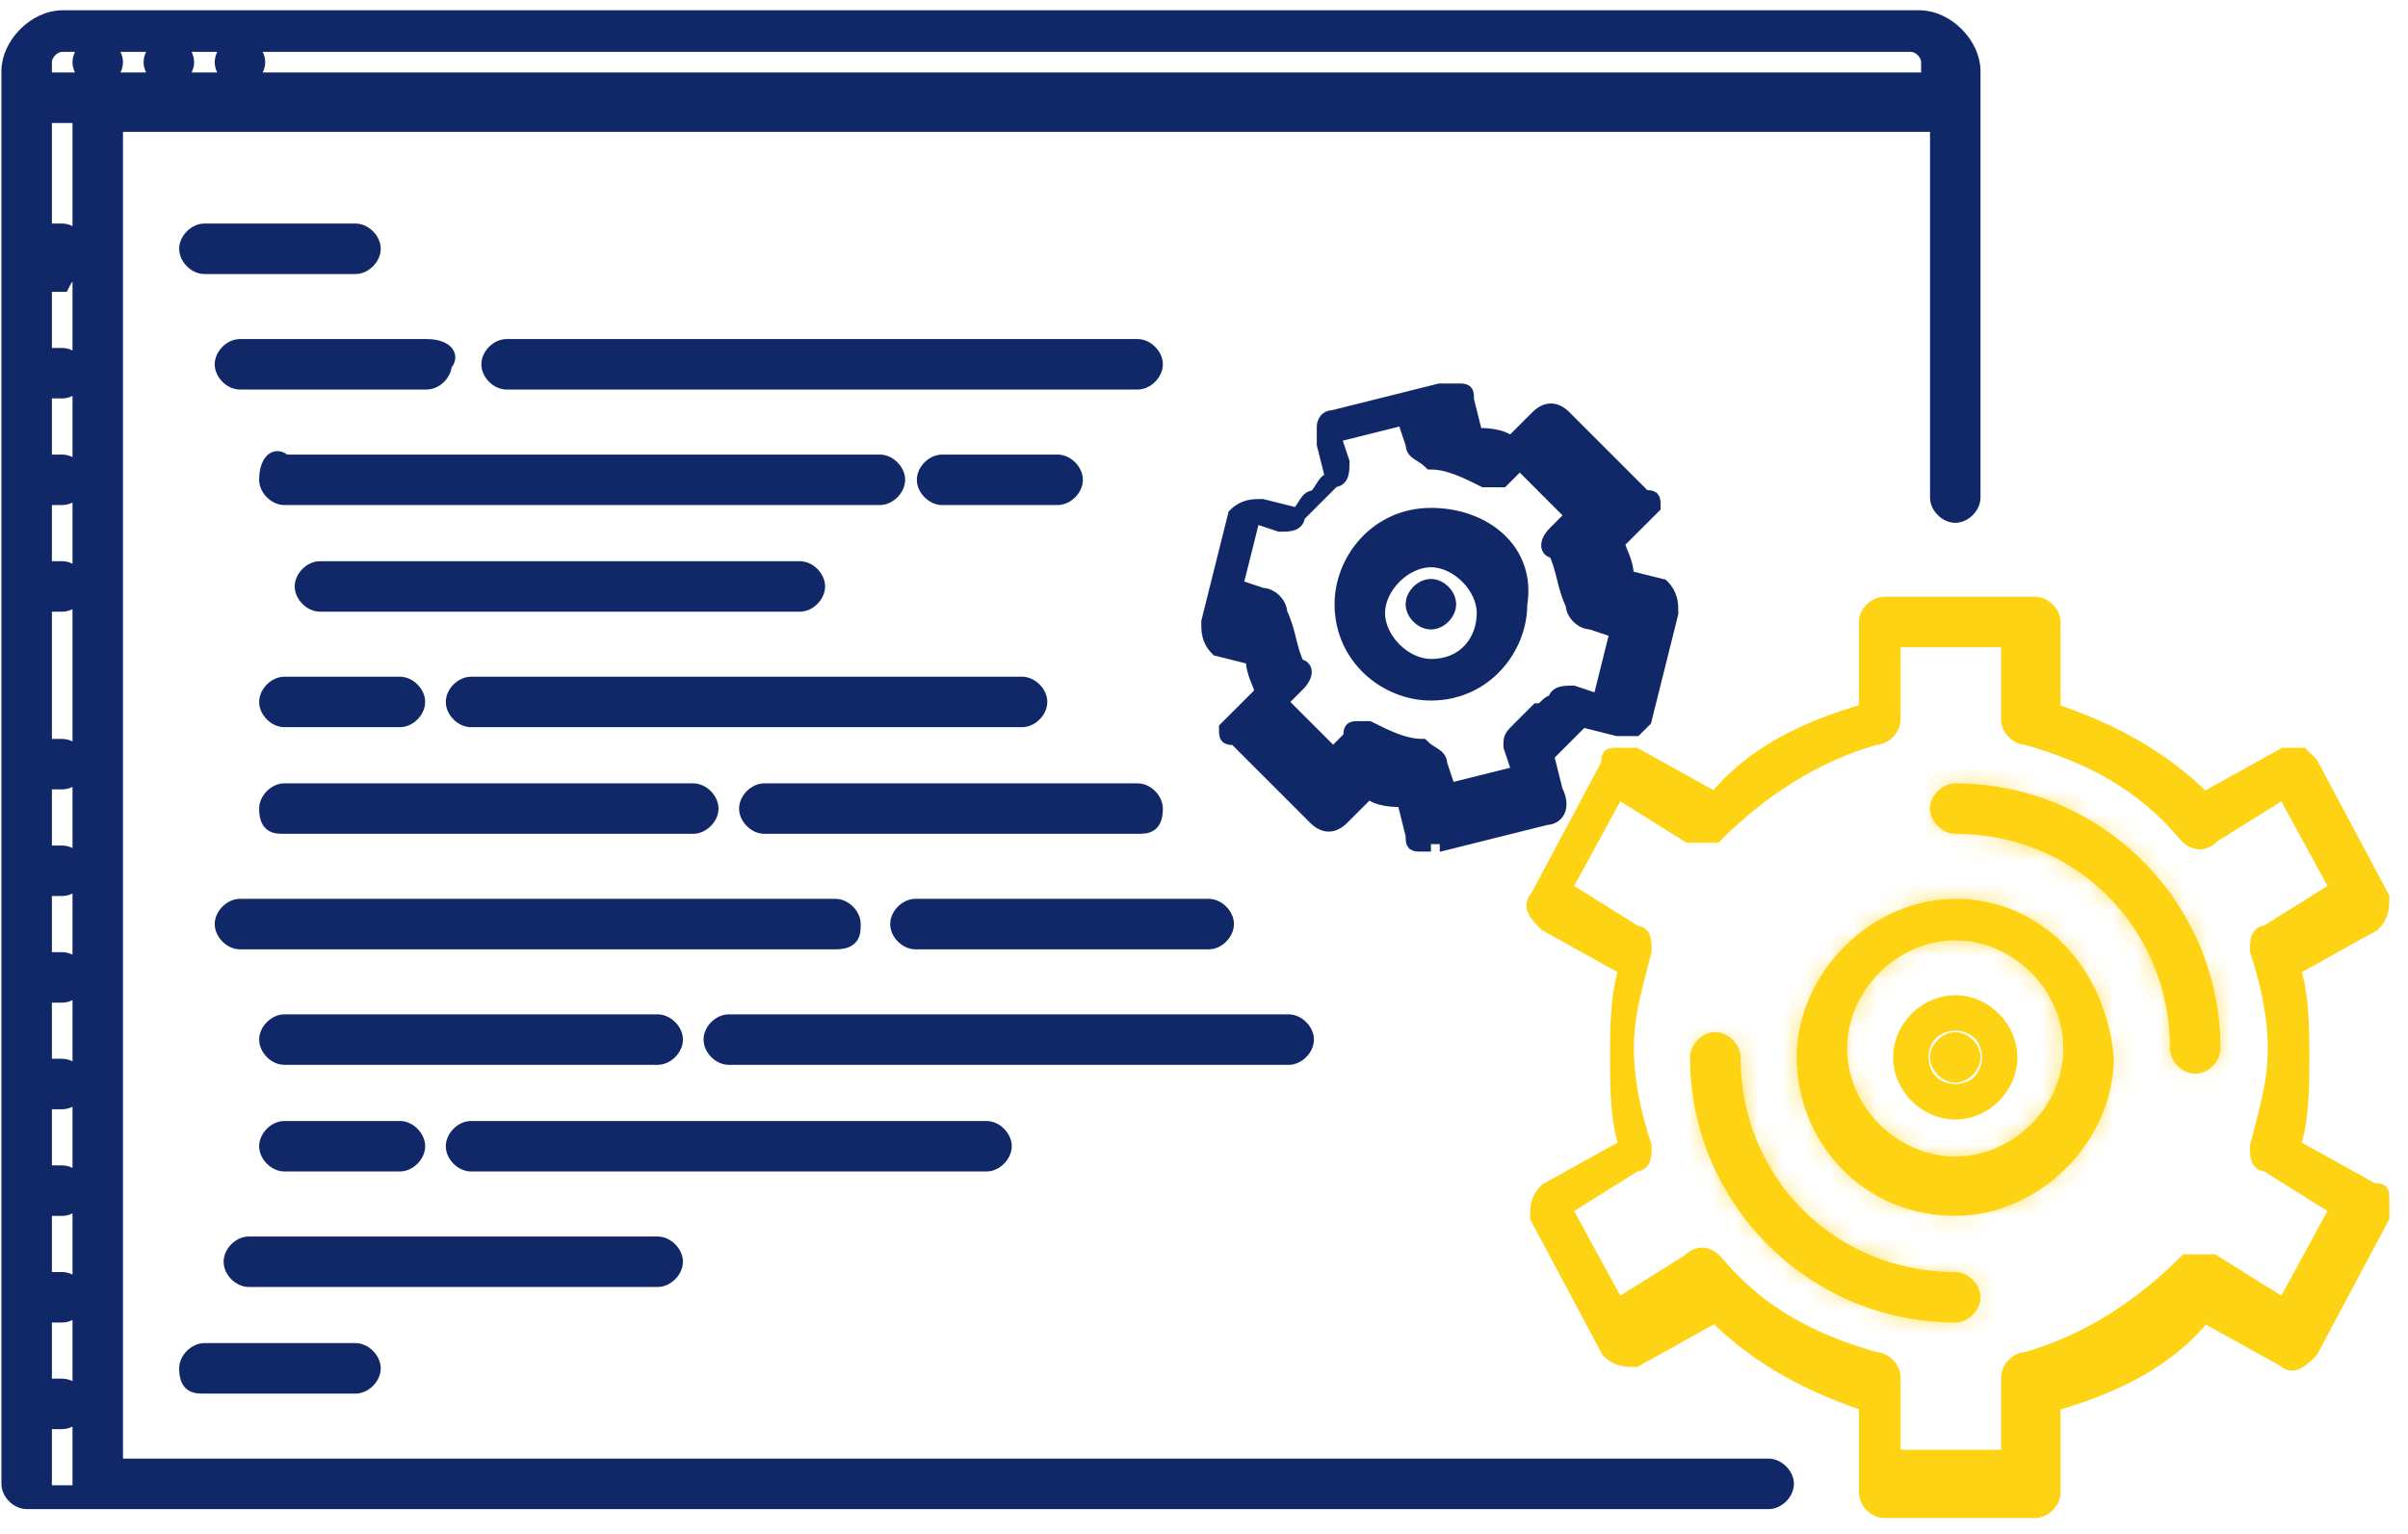 <svg width="102" height="65" viewBox="0 0 102 65" fill="none" xmlns="http://www.w3.org/2000/svg">
<mask id="path-1-inside-1_30_3061" fill="white">
<path d="M82.823 49.318C80.188 49.318 77.928 47.059 77.928 44.423C77.928 41.788 80.188 39.529 82.823 39.529C85.459 39.529 87.717 41.788 87.717 44.423C87.717 47.059 85.459 49.318 82.823 49.318ZM82.823 38.4C79.435 38.4 76.423 41.412 76.423 44.8C76.423 48.188 79.059 51.2 82.823 51.2C86.212 51.2 89.222 48.188 89.222 44.8C88.846 41.035 86.212 38.4 82.823 38.4Z"/>
</mask>
<path d="M82.823 49.318C80.188 49.318 77.928 47.059 77.928 44.423C77.928 41.788 80.188 39.529 82.823 39.529C85.459 39.529 87.717 41.788 87.717 44.423C87.717 47.059 85.459 49.318 82.823 49.318ZM82.823 38.4C79.435 38.4 76.423 41.412 76.423 44.8C76.423 48.188 79.059 51.2 82.823 51.2C86.212 51.2 89.222 48.188 89.222 44.8C88.846 41.035 86.212 38.4 82.823 38.4Z" fill="#FED314"/>
<path d="M89.222 44.8H92.987V44.612L92.968 44.425L89.222 44.8ZM82.823 45.553C82.595 45.553 82.305 45.452 82.049 45.196C81.794 44.941 81.693 44.651 81.693 44.423H74.164C74.164 49.139 78.11 53.082 82.823 53.082V45.553ZM81.693 44.423C81.693 44.196 81.794 43.906 82.049 43.651C82.305 43.395 82.595 43.294 82.823 43.294V35.765C78.11 35.765 74.164 39.708 74.164 44.423H81.693ZM82.823 43.294C83.052 43.294 83.341 43.395 83.596 43.65C83.851 43.905 83.952 44.195 83.952 44.423H91.482C91.482 39.71 87.539 35.765 82.823 35.765V43.294ZM83.952 44.423C83.952 44.652 83.851 44.942 83.596 45.197C83.341 45.452 83.052 45.553 82.823 45.553V53.082C87.539 53.082 91.482 49.137 91.482 44.423H83.952ZM82.823 34.635C77.357 34.635 72.658 39.332 72.658 44.8H80.188C80.188 43.491 81.514 42.165 82.823 42.165V34.635ZM72.658 44.8C72.658 50.122 76.837 54.965 82.823 54.965V47.435C81.281 47.435 80.188 46.255 80.188 44.8H72.658ZM82.823 54.965C88.292 54.965 92.987 50.267 92.987 44.8H85.458C85.458 46.11 84.132 47.435 82.823 47.435V54.965ZM92.968 44.425C92.434 39.082 88.475 34.635 82.823 34.635V42.165C83.949 42.165 85.258 42.989 85.476 45.175L92.968 44.425Z" fill="#FED314" mask="url(#path-1-inside-1_30_3061)"/>
<path d="M82.823 49.318C80.188 49.318 77.928 47.059 77.928 44.423C77.928 41.788 80.188 39.529 82.823 39.529C85.459 39.529 87.717 41.788 87.717 44.423C87.717 47.059 85.459 49.318 82.823 49.318ZM82.823 38.4C79.435 38.4 76.423 41.412 76.423 44.8C76.423 48.188 79.059 51.2 82.823 51.2C86.212 51.2 89.222 48.188 89.222 44.8C88.846 41.035 86.212 38.4 82.823 38.4Z" fill="#FED314" stroke="#FED314" stroke-width="0.633" stroke-miterlimit="10"/>
<mask id="path-4-inside-2_30_3061" fill="white">
<path d="M82.823 33.506C82.447 33.506 82.07 33.882 82.07 34.259C82.07 34.635 82.447 35.012 82.823 35.012C88.094 35.012 92.235 39.153 92.235 44.423C92.235 44.8 92.611 45.176 92.987 45.176C93.364 45.176 93.741 44.8 93.741 44.423C93.741 38.4 88.847 33.506 82.823 33.506Z"/>
</mask>
<path d="M82.823 33.506C82.447 33.506 82.07 33.882 82.07 34.259C82.07 34.635 82.447 35.012 82.823 35.012C88.094 35.012 92.235 39.153 92.235 44.423C92.235 44.8 92.611 45.176 92.987 45.176C93.364 45.176 93.741 44.8 93.741 44.423C93.741 38.4 88.847 33.506 82.823 33.506Z" fill="#FED314"/>
<path d="M82.823 29.741C81.412 29.741 80.315 30.409 79.645 31.077C78.976 31.746 78.305 32.844 78.305 34.259H85.835C85.835 35.297 85.352 36.019 84.966 36.405C84.579 36.791 83.859 37.271 82.823 37.271V29.741ZM78.305 34.259C78.305 35.674 78.976 36.772 79.645 37.44C80.314 38.109 81.412 38.776 82.823 38.776V31.247C83.859 31.247 84.579 31.727 84.966 32.113C85.353 32.499 85.835 33.22 85.835 34.259H78.305ZM82.823 38.776C86.015 38.776 88.471 41.232 88.471 44.423H96C96 37.074 90.173 31.247 82.823 31.247V38.776ZM88.471 44.423C88.471 45.832 89.135 46.929 89.805 47.6C90.475 48.272 91.573 48.941 92.987 48.941V41.412C94.025 41.412 94.747 41.893 95.135 42.282C95.523 42.671 96 43.391 96 44.423H88.471ZM92.987 48.941C94.399 48.941 95.496 48.273 96.166 47.605C96.835 46.936 97.505 45.839 97.505 44.423H89.976C89.976 43.385 90.458 42.663 90.845 42.278C91.231 41.891 91.952 41.412 92.987 41.412V48.941ZM97.505 44.423C97.505 36.321 90.926 29.741 82.823 29.741V37.271C86.768 37.271 89.976 40.479 89.976 44.423H97.505Z" fill="#FED314" mask="url(#path-4-inside-2_30_3061)"/>
<path d="M82.823 33.506C82.447 33.506 82.07 33.882 82.07 34.259C82.07 34.635 82.447 35.012 82.823 35.012C88.094 35.012 92.235 39.153 92.235 44.423C92.235 44.8 92.611 45.176 92.987 45.176C93.364 45.176 93.741 44.8 93.741 44.423C93.741 38.4 88.847 33.506 82.823 33.506Z" fill="#FED314" stroke="#FED314" stroke-width="0.633" stroke-miterlimit="10"/>
<mask id="path-7-inside-3_30_3061" fill="white">
<path d="M82.823 54.212C77.553 54.212 73.412 50.071 73.412 44.8C73.412 44.423 73.035 44.047 72.658 44.047C72.282 44.047 71.906 44.423 71.906 44.8C71.906 50.823 76.8 55.718 82.823 55.718C83.2 55.718 83.575 55.341 83.575 54.965C83.575 54.588 83.2 54.212 82.823 54.212Z"/>
</mask>
<path d="M82.823 54.212C77.553 54.212 73.412 50.071 73.412 44.8C73.412 44.423 73.035 44.047 72.658 44.047C72.282 44.047 71.906 44.423 71.906 44.8C71.906 50.823 76.8 55.718 82.823 55.718C83.2 55.718 83.575 55.341 83.575 54.965C83.575 54.588 83.2 54.212 82.823 54.212Z" fill="#FED314"/>
<path d="M82.823 50.447C79.632 50.447 77.177 47.991 77.177 44.8H69.647C69.647 52.15 75.474 57.976 82.823 57.976V50.447ZM77.177 44.8C77.177 43.385 76.506 42.287 75.837 41.618C75.167 40.95 74.07 40.282 72.658 40.282V47.812C71.623 47.812 70.902 47.332 70.516 46.946C70.129 46.56 69.647 45.838 69.647 44.8H77.177ZM72.658 40.282C71.244 40.282 70.146 40.952 69.476 41.623C68.806 42.294 68.141 43.391 68.141 44.8H75.671C75.671 45.832 75.194 46.553 74.806 46.941C74.418 47.33 73.696 47.812 72.658 47.812V40.282ZM68.141 44.8C68.141 52.902 74.721 59.482 82.823 59.482V51.953C78.879 51.953 75.671 48.744 75.671 44.8H68.141ZM82.823 59.482C84.237 59.482 85.336 58.813 86.005 58.142C86.675 57.47 87.34 56.373 87.34 54.965H79.811C79.811 53.932 80.288 53.212 80.676 52.823C81.064 52.434 81.786 51.953 82.823 51.953V59.482ZM87.34 54.965C87.34 53.555 86.675 52.459 86.005 51.787C85.335 51.116 84.237 50.447 82.823 50.447V57.976C81.786 57.976 81.064 57.495 80.676 57.106C80.288 56.718 79.811 55.997 79.811 54.965H87.34Z" fill="#FED314" mask="url(#path-7-inside-3_30_3061)"/>
<path d="M82.823 54.212C77.553 54.212 73.412 50.071 73.412 44.8C73.412 44.423 73.035 44.047 72.658 44.047C72.282 44.047 71.906 44.423 71.906 44.8C71.906 50.823 76.8 55.718 82.823 55.718C83.2 55.718 83.575 55.341 83.575 54.965C83.575 54.588 83.2 54.212 82.823 54.212Z" fill="#FED314" stroke="#FED314" stroke-width="0.633" stroke-miterlimit="10"/>
<path d="M82.823 44.047C82.447 44.047 82.07 44.423 82.07 44.8C82.07 45.176 82.447 45.553 82.823 45.553C83.2 45.553 83.575 45.176 83.575 44.8C83.575 44.423 83.2 44.047 82.823 44.047Z" fill="#FED314" stroke="#FED314" stroke-width="3.765"/>
<path d="M82.823 44.047C82.447 44.047 82.07 44.423 82.07 44.8C82.07 45.176 82.447 45.553 82.823 45.553C83.2 45.553 83.575 45.176 83.575 44.8C83.575 44.423 83.2 44.047 82.823 44.047Z" fill="#FED314" stroke="#FED314" stroke-width="0.633" stroke-miterlimit="10"/>
<path d="M60.612 24.847C60.236 24.847 59.858 25.223 59.858 25.6C59.858 25.976 60.236 26.353 60.612 26.353C60.989 26.353 61.364 25.976 61.364 25.6C61.364 25.223 60.989 24.847 60.612 24.847Z" fill="#112868"/>
<path d="M60.612 24.847C60.236 24.847 59.858 25.223 59.858 25.6C59.858 25.976 60.236 26.353 60.612 26.353C60.989 26.353 61.364 25.976 61.364 25.6C61.364 25.223 60.989 24.847 60.612 24.847Z" stroke="#112868" stroke-width="0.633" stroke-miterlimit="10"/>
<path d="M1.882 2.635C1.882 2.259 2.258 1.882 2.634 1.882H4.142C3.765 1.882 3.388 2.259 3.388 2.635C3.388 3.012 3.765 3.388 4.142 3.388C4.518 3.388 4.893 3.012 4.893 2.635C4.893 2.259 4.518 1.882 4.142 1.882H7.153C6.776 1.882 6.399 2.259 6.399 2.635C6.399 3.012 6.776 3.388 7.153 3.388C7.529 3.388 7.906 3.012 7.906 2.635C7.906 2.259 7.529 1.882 7.153 1.882H10.164C9.787 1.882 9.412 2.259 9.412 2.635C9.412 3.012 9.787 3.388 10.164 3.388C10.54 3.388 10.917 3.012 10.917 2.635C10.917 2.259 10.54 1.882 10.164 1.882H80.941C81.318 1.882 81.693 2.259 81.693 2.635V3.388H10.164H7.153H4.142H1.882V2.635ZM3.388 10.541V15.435V20.329V25.224V30.118V35.012V39.906V44.8V49.694V54.588V59.482V63.247H1.882V60.235H2.634C3.011 60.235 3.388 59.859 3.388 59.482C3.388 59.106 3.011 58.729 2.634 58.729H1.882V55.718H2.634C3.011 55.718 3.388 55.341 3.388 54.965C3.388 54.588 3.011 54.212 2.634 54.212H1.882V51.2H2.634C3.011 51.2 3.388 50.824 3.388 50.447C3.388 50.071 3.011 49.694 2.634 49.694H1.882V46.682H2.634C3.011 46.682 3.388 46.306 3.388 45.929C3.388 45.553 3.011 45.176 2.634 45.176H1.882V42.165H2.634C3.011 42.165 3.388 41.788 3.388 41.412C3.388 41.035 3.011 40.659 2.634 40.659H1.882V37.647H2.634C3.011 37.647 3.388 37.271 3.388 36.894C3.388 36.518 3.011 36.141 2.634 36.141H1.882V33.129H2.634C3.011 33.129 3.388 32.753 3.388 32.376C3.388 32 3.011 31.624 2.634 31.624H1.882V25.6H2.634C3.011 25.6 3.388 25.224 3.388 24.847C3.388 24.471 3.011 24.094 2.634 24.094H1.882V21.082H2.634C3.011 21.082 3.388 20.706 3.388 20.329C3.388 19.953 3.011 19.576 2.634 19.576H1.882V16.565H2.634C3.011 16.565 3.388 16.188 3.388 15.812C3.388 15.435 3.011 15.059 2.634 15.059H1.882V12.047H2.634C3.011 11.294 3.388 11.294 3.388 10.541C3.388 10.165 3.011 9.788 2.634 9.788H1.882V4.894H3.388V10.541ZM74.917 62.118H4.893V5.271H82.07V21.082C82.07 21.459 82.447 21.835 82.823 21.835C83.2 21.835 83.575 21.459 83.575 21.082V4.518V3.765V3.012C83.575 1.882 82.447 0.753 81.318 0.753H2.634C1.505 0.753 0.377 1.882 0.377 3.012V4.518V62.871C0.377 63.247 0.752 63.623 1.129 63.623H74.917C75.294 63.623 75.671 63.247 75.671 62.871C75.671 62.494 75.294 62.118 74.917 62.118Z" fill="#112868"/>
<path d="M4.142 1.882H2.634C2.258 1.882 1.882 2.259 1.882 2.635V3.388H4.142M4.142 1.882C3.765 1.882 3.388 2.259 3.388 2.635C3.388 3.012 3.765 3.388 4.142 3.388M4.142 1.882C4.518 1.882 4.893 2.259 4.893 2.635C4.893 3.012 4.518 3.388 4.142 3.388M4.142 1.882H7.153M4.142 3.388H7.153M7.153 1.882C6.776 1.882 6.399 2.259 6.399 2.635C6.399 3.012 6.776 3.388 7.153 3.388M7.153 1.882C7.529 1.882 7.906 2.259 7.906 2.635C7.906 3.012 7.529 3.388 7.153 3.388M7.153 1.882H10.164M7.153 3.388H10.164M10.164 1.882C9.787 1.882 9.412 2.259 9.412 2.635C9.412 3.012 9.787 3.388 10.164 3.388M10.164 1.882C10.54 1.882 10.917 2.259 10.917 2.635C10.917 3.012 10.54 3.388 10.164 3.388M10.164 1.882H80.941C81.318 1.882 81.693 2.259 81.693 2.635V3.388H10.164M3.388 10.541V15.435V20.329M3.388 10.541C3.388 11.294 3.011 11.294 2.634 12.047H1.882V15.059H2.634C3.011 15.059 3.388 15.435 3.388 15.812C3.388 16.188 3.011 16.565 2.634 16.565H1.882V19.576H2.634C3.011 19.576 3.388 19.953 3.388 20.329M3.388 10.541C3.388 10.165 3.011 9.788 2.634 9.788H1.882V4.894H3.388V10.541ZM3.388 20.329V25.224V30.118V35.012V39.906V44.8V49.694V54.588V59.482M3.388 20.329C3.388 20.706 3.011 21.082 2.634 21.082H1.882V24.094H2.634C3.011 24.094 3.388 24.471 3.388 24.847C3.388 25.224 3.011 25.6 2.634 25.6H1.882V31.624H2.634C3.011 31.624 3.388 32 3.388 32.376C3.388 32.753 3.011 33.129 2.634 33.129H1.882V36.141H2.634C3.011 36.141 3.388 36.518 3.388 36.894C3.388 37.271 3.011 37.647 2.634 37.647H1.882V40.659H2.634C3.011 40.659 3.388 41.035 3.388 41.412C3.388 41.788 3.011 42.165 2.634 42.165H1.882V45.176H2.634C3.011 45.176 3.388 45.553 3.388 45.929C3.388 46.306 3.011 46.682 2.634 46.682H1.882V49.694H2.634C3.011 49.694 3.388 50.071 3.388 50.447C3.388 50.824 3.011 51.2 2.634 51.2H1.882V54.212H2.634C3.011 54.212 3.388 54.588 3.388 54.965C3.388 55.341 3.011 55.718 2.634 55.718H1.882V58.729H2.634C3.011 58.729 3.388 59.106 3.388 59.482M3.388 59.482V63.247H1.882V60.235H2.634C3.011 60.235 3.388 59.859 3.388 59.482ZM74.917 62.118H4.893V5.271H82.07V21.082C82.07 21.459 82.447 21.835 82.823 21.835C83.2 21.835 83.575 21.459 83.575 21.082V4.518V3.765V3.012C83.575 1.882 82.447 0.753 81.318 0.753H2.634C1.505 0.753 0.377 1.882 0.377 3.012V4.518V62.871C0.377 63.247 0.752 63.623 1.129 63.623H74.917C75.294 63.623 75.671 63.247 75.671 62.871C75.671 62.494 75.294 62.118 74.917 62.118Z" stroke="#112868" stroke-width="0.633" stroke-miterlimit="10"/>
<path d="M15.059 9.788H8.658C8.282 9.788 7.906 10.165 7.906 10.541C7.906 10.918 8.282 11.294 8.658 11.294H15.059C15.435 11.294 15.811 10.918 15.811 10.541C15.811 10.165 15.435 9.788 15.059 9.788Z" fill="#112868"/>
<path d="M15.059 9.788H8.658C8.282 9.788 7.906 10.165 7.906 10.541C7.906 10.918 8.282 11.294 8.658 11.294H15.059C15.435 11.294 15.811 10.918 15.811 10.541C15.811 10.165 15.435 9.788 15.059 9.788Z" stroke="#112868" stroke-width="0.633" stroke-miterlimit="10"/>
<path d="M48.188 14.682H21.458C21.081 14.682 20.706 15.059 20.706 15.435C20.706 15.812 21.081 16.188 21.458 16.188H48.188C48.564 16.188 48.941 15.812 48.941 15.435C48.941 15.059 48.564 14.682 48.188 14.682Z" fill="#112868"/>
<path d="M48.188 14.682H21.458C21.081 14.682 20.706 15.059 20.706 15.435C20.706 15.812 21.081 16.188 21.458 16.188H48.188C48.564 16.188 48.941 15.812 48.941 15.435C48.941 15.059 48.564 14.682 48.188 14.682Z" stroke="#112868" stroke-width="0.633" stroke-miterlimit="10"/>
<path d="M18.07 14.682H10.164C9.787 14.682 9.412 15.059 9.412 15.435C9.412 15.812 9.787 16.188 10.164 16.188H18.07C18.446 16.188 18.823 15.812 18.823 15.435C19.2 15.059 18.823 14.682 18.07 14.682Z" fill="#112868"/>
<path d="M18.07 14.682H10.164C9.787 14.682 9.412 15.059 9.412 15.435C9.412 15.812 9.787 16.188 10.164 16.188H18.07C18.446 16.188 18.823 15.812 18.823 15.435C19.2 15.059 18.823 14.682 18.07 14.682Z" stroke="#112868" stroke-width="0.633" stroke-miterlimit="10"/>
<path d="M44.8 21.082C45.176 21.082 45.553 20.706 45.553 20.329C45.553 19.953 45.176 19.576 44.8 19.576H39.906C39.53 19.576 39.153 19.953 39.153 20.329C39.153 20.706 39.53 21.082 39.906 21.082H44.8Z" fill="#112868"/>
<path d="M44.8 21.082C45.176 21.082 45.553 20.706 45.553 20.329C45.553 19.953 45.176 19.576 44.8 19.576H39.906C39.53 19.576 39.153 19.953 39.153 20.329C39.153 20.706 39.53 21.082 39.906 21.082H44.8Z" stroke="#112868" stroke-width="0.633" stroke-miterlimit="10"/>
<path d="M11.294 20.329C11.294 20.706 11.669 21.082 12.046 21.082H37.27C37.647 21.082 38.024 20.706 38.024 20.329C38.024 19.953 37.647 19.576 37.27 19.576H12.046C11.669 19.2 11.294 19.576 11.294 20.329Z" fill="#112868"/>
<path d="M11.294 20.329C11.294 20.706 11.669 21.082 12.046 21.082H37.27C37.647 21.082 38.024 20.706 38.024 20.329C38.024 19.953 37.647 19.576 37.27 19.576H12.046C11.669 19.2 11.294 19.576 11.294 20.329Z" stroke="#112868" stroke-width="0.633" stroke-miterlimit="10"/>
<path d="M11.294 29.741C11.294 30.118 11.669 30.494 12.046 30.494H16.941C17.318 30.494 17.693 30.118 17.693 29.741C17.693 29.365 17.318 28.988 16.941 28.988H12.046C11.669 28.988 11.294 29.365 11.294 29.741Z" fill="#112868"/>
<path d="M11.294 29.741C11.294 30.118 11.669 30.494 12.046 30.494H16.941C17.318 30.494 17.693 30.118 17.693 29.741C17.693 29.365 17.318 28.988 16.941 28.988H12.046C11.669 28.988 11.294 29.365 11.294 29.741Z" stroke="#112868" stroke-width="0.633" stroke-miterlimit="10"/>
<path d="M19.2 29.741C19.2 30.118 19.576 30.494 19.952 30.494H43.294C43.671 30.494 44.046 30.118 44.046 29.741C44.046 29.365 43.671 28.988 43.294 28.988H19.952C19.576 28.988 19.2 29.365 19.2 29.741Z" fill="#112868"/>
<path d="M19.2 29.741C19.2 30.118 19.576 30.494 19.952 30.494H43.294C43.671 30.494 44.046 30.118 44.046 29.741C44.046 29.365 43.671 28.988 43.294 28.988H19.952C19.576 28.988 19.2 29.365 19.2 29.741Z" stroke="#112868" stroke-width="0.633" stroke-miterlimit="10"/>
<path d="M12.046 47.812C11.669 47.812 11.294 48.188 11.294 48.565C11.294 48.941 11.669 49.318 12.046 49.318H16.941C17.318 49.318 17.693 48.941 17.693 48.565C17.693 48.188 17.318 47.812 16.941 47.812H12.046Z" fill="#112868"/>
<path d="M12.046 47.812C11.669 47.812 11.294 48.188 11.294 48.565C11.294 48.941 11.669 49.318 12.046 49.318H16.941C17.318 49.318 17.693 48.941 17.693 48.565C17.693 48.188 17.318 47.812 16.941 47.812H12.046Z" stroke="#112868" stroke-width="0.633" stroke-miterlimit="10"/>
<path d="M42.54 48.565C42.54 48.188 42.165 47.812 41.789 47.812H19.952C19.576 47.812 19.2 48.188 19.2 48.565C19.2 48.941 19.576 49.318 19.952 49.318H41.789C42.165 49.318 42.54 48.941 42.54 48.565Z" fill="#112868"/>
<path d="M42.54 48.565C42.54 48.188 42.165 47.812 41.789 47.812H19.952C19.576 47.812 19.2 48.188 19.2 48.565C19.2 48.941 19.576 49.318 19.952 49.318H41.789C42.165 49.318 42.54 48.941 42.54 48.565Z" stroke="#112868" stroke-width="0.633" stroke-miterlimit="10"/>
<path d="M33.882 24.094H13.553C13.177 24.094 12.8 24.47 12.8 24.847C12.8 25.223 13.177 25.6 13.553 25.6H33.882C34.259 25.6 34.634 25.223 34.634 24.847C34.634 24.47 34.259 24.094 33.882 24.094Z" fill="#112868"/>
<path d="M33.882 24.094H13.553C13.177 24.094 12.8 24.47 12.8 24.847C12.8 25.223 13.177 25.6 13.553 25.6H33.882C34.259 25.6 34.634 25.223 34.634 24.847C34.634 24.47 34.259 24.094 33.882 24.094Z" stroke="#112868" stroke-width="0.633" stroke-miterlimit="10"/>
<path d="M48.941 34.259C48.941 33.882 48.564 33.506 48.188 33.506H32.377C32 33.506 31.623 33.882 31.623 34.259C31.623 34.635 32 35.012 32.377 35.012H48.188C48.564 35.012 48.941 35.012 48.941 34.259Z" fill="#112868"/>
<path d="M48.941 34.259C48.941 33.882 48.564 33.506 48.188 33.506H32.377C32 33.506 31.623 33.882 31.623 34.259C31.623 34.635 32 35.012 32.377 35.012H48.188C48.564 35.012 48.941 35.012 48.941 34.259Z" stroke="#112868" stroke-width="0.633" stroke-miterlimit="10"/>
<path d="M36.142 39.153C36.142 38.776 35.764 38.4 35.388 38.4H10.164C9.787 38.4 9.412 38.776 9.412 39.153C9.412 39.529 9.787 39.906 10.164 39.906H35.388C36.141 39.906 36.142 39.529 36.142 39.153Z" fill="#112868"/>
<path d="M36.142 39.153C36.142 38.776 35.764 38.4 35.388 38.4H10.164C9.787 38.4 9.412 38.776 9.412 39.153C9.412 39.529 9.787 39.906 10.164 39.906H35.388C36.141 39.906 36.142 39.529 36.142 39.153Z" stroke="#112868" stroke-width="0.633" stroke-miterlimit="10"/>
<path d="M28.612 53.459C28.612 53.082 28.235 52.706 27.858 52.706H10.54C10.164 52.706 9.789 53.082 9.789 53.459C9.789 53.835 10.164 54.212 10.54 54.212H27.858C28.235 54.212 28.612 53.835 28.612 53.459Z" fill="#112868"/>
<path d="M28.612 53.459C28.612 53.082 28.235 52.706 27.858 52.706H10.54C10.164 52.706 9.789 53.082 9.789 53.459C9.789 53.835 10.164 54.212 10.54 54.212H27.858C28.235 54.212 28.612 53.835 28.612 53.459Z" stroke="#112868" stroke-width="0.633" stroke-miterlimit="10"/>
<path d="M55.34 44.047C55.34 43.671 54.965 43.294 54.588 43.294H30.869C30.493 43.294 30.118 43.671 30.118 44.047C30.118 44.423 30.493 44.8 30.869 44.8H54.588C54.965 44.8 55.34 44.423 55.34 44.047Z" fill="#112868"/>
<path d="M55.34 44.047C55.34 43.671 54.965 43.294 54.588 43.294H30.869C30.493 43.294 30.118 43.671 30.118 44.047C30.118 44.423 30.493 44.8 30.869 44.8H54.588C54.965 44.8 55.34 44.423 55.34 44.047Z" stroke="#112868" stroke-width="0.633" stroke-miterlimit="10"/>
<path d="M28.612 44.047C28.612 43.671 28.235 43.294 27.858 43.294H12.046C11.669 43.294 11.294 43.671 11.294 44.047C11.294 44.423 11.669 44.8 12.046 44.8H27.858C28.235 44.8 28.612 44.423 28.612 44.047Z" fill="#112868"/>
<path d="M28.612 44.047C28.612 43.671 28.235 43.294 27.858 43.294H12.046C11.669 43.294 11.294 43.671 11.294 44.047C11.294 44.423 11.669 44.8 12.046 44.8H27.858C28.235 44.8 28.612 44.423 28.612 44.047Z" stroke="#112868" stroke-width="0.633" stroke-miterlimit="10"/>
<path d="M8.658 58.729H15.059C15.435 58.729 15.811 58.353 15.811 57.976C15.811 57.6 15.435 57.223 15.059 57.223H8.658C8.282 57.223 7.906 57.6 7.906 57.976C7.906 58.729 8.282 58.729 8.658 58.729Z" fill="#112868"/>
<path d="M8.658 58.729H15.059C15.435 58.729 15.811 58.353 15.811 57.976C15.811 57.6 15.435 57.223 15.059 57.223H8.658C8.282 57.223 7.906 57.6 7.906 57.976C7.906 58.729 8.282 58.729 8.658 58.729Z" stroke="#112868" stroke-width="0.633" stroke-miterlimit="10"/>
<path d="M38.776 39.906H51.2C51.577 39.906 51.952 39.529 51.952 39.153C51.952 38.776 51.577 38.4 51.2 38.4H38.776C38.399 38.4 38.024 38.776 38.024 39.153C38.024 39.529 38.399 39.906 38.776 39.906Z" fill="#112868"/>
<path d="M38.776 39.906H51.2C51.577 39.906 51.952 39.529 51.952 39.153C51.952 38.776 51.577 38.4 51.2 38.4H38.776C38.399 38.4 38.024 38.776 38.024 39.153C38.024 39.529 38.399 39.906 38.776 39.906Z" stroke="#112868" stroke-width="0.633" stroke-miterlimit="10"/>
<path d="M12.046 35.012H29.364C29.74 35.012 30.118 34.635 30.118 34.259C30.118 33.882 29.74 33.506 29.364 33.506H12.046C11.669 33.506 11.294 33.882 11.294 34.259C11.294 35.012 11.669 35.012 12.046 35.012Z" fill="#112868"/>
<path d="M12.046 35.012H29.364C29.74 35.012 30.118 34.635 30.118 34.259C30.118 33.882 29.74 33.506 29.364 33.506H12.046C11.669 33.506 11.294 33.882 11.294 34.259C11.294 35.012 11.669 35.012 12.046 35.012Z" stroke="#112868" stroke-width="0.633" stroke-miterlimit="10"/>
<path d="M96.751 55.341L93.74 53.459C93.364 53.459 92.988 53.459 92.612 53.459C90.729 55.341 88.469 56.847 85.834 57.6C85.458 57.6 85.082 57.976 85.082 58.353V61.741H80.187V58.353C80.187 57.976 79.812 57.6 79.435 57.6C76.8 56.847 74.54 55.718 72.658 53.459C72.281 53.082 71.906 53.082 71.529 53.459L68.516 55.341L66.259 51.2L69.27 49.318C69.646 49.318 69.647 48.941 69.647 48.565C69.27 47.435 68.893 45.929 68.893 44.423C68.893 42.917 69.27 41.788 69.647 40.282C69.647 39.906 69.646 39.529 69.27 39.529L66.259 37.647L68.516 33.506L71.529 35.388C71.906 35.388 72.281 35.388 72.658 35.388C74.54 33.506 76.8 32 79.435 31.247C79.812 31.247 80.187 30.87 80.187 30.494V27.106H85.082V30.494C85.082 30.87 85.458 31.247 85.834 31.247C88.469 32 90.729 33.129 92.612 35.388C92.988 35.765 93.364 35.765 93.74 35.388L96.751 33.506L99.011 37.647L96 39.529C95.623 39.529 95.623 39.906 95.623 40.282C95.999 41.412 96.376 42.917 96.376 44.423C96.376 45.929 95.999 47.059 95.623 48.565C95.623 48.941 95.623 49.318 96 49.318L99.011 51.2L96.751 55.341ZM100.893 50.823C100.893 50.447 100.893 50.447 100.516 50.447L97.128 48.565C97.505 47.435 97.505 45.929 97.505 44.8C97.505 43.67 97.505 42.165 97.128 41.035L100.516 39.153C100.893 38.776 100.893 38.4 100.893 38.023L97.882 32.376L97.505 32C97.129 32 97.128 32 96.751 32L93.364 33.882C91.481 32 89.224 30.87 86.965 30.117V26.353C86.965 25.976 86.588 25.6 86.211 25.6H79.81C79.434 25.6 79.058 25.976 79.058 26.353V30.117C76.423 30.87 74.164 32 72.658 33.882L69.27 32C69.27 32 68.893 32 68.516 32C68.14 32 68.141 32 68.141 32.376L65.128 38.023C64.752 38.4 65.129 38.776 65.505 39.153L68.893 41.035C68.516 42.165 68.516 43.67 68.516 44.8C68.516 45.929 68.516 47.435 68.893 48.565L65.505 50.447C65.129 50.823 65.128 51.2 65.128 51.576L68.141 57.223C68.518 57.6 68.893 57.6 69.27 57.6L72.658 55.718C74.54 57.6 76.8 58.729 79.058 59.482V63.247C79.058 63.623 79.434 64 79.81 64H86.211C86.588 64 86.965 63.623 86.965 63.247V59.482C89.6 58.729 91.858 57.6 93.364 55.718L96.751 57.6C97.128 57.976 97.505 57.6 97.882 57.223L100.893 51.576C100.893 51.2 100.893 51.2 100.893 50.823Z" fill="#FED314"/>
<path d="M96.751 55.341L93.74 53.459C93.364 53.459 92.988 53.459 92.612 53.459C90.729 55.341 88.469 56.847 85.834 57.6C85.458 57.6 85.082 57.976 85.082 58.353V61.741H80.187V58.353C80.187 57.976 79.812 57.6 79.435 57.6C76.8 56.847 74.54 55.718 72.658 53.459C72.281 53.082 71.906 53.082 71.529 53.459L68.516 55.341L66.259 51.2L69.27 49.318C69.646 49.318 69.647 48.941 69.647 48.565C69.27 47.435 68.893 45.929 68.893 44.423C68.893 42.917 69.27 41.788 69.647 40.282C69.647 39.906 69.646 39.529 69.27 39.529L66.259 37.647L68.516 33.506L71.529 35.388C71.906 35.388 72.281 35.388 72.658 35.388C74.54 33.506 76.8 32 79.435 31.247C79.812 31.247 80.187 30.87 80.187 30.494V27.106H85.082V30.494C85.082 30.87 85.458 31.247 85.834 31.247C88.469 32 90.729 33.129 92.612 35.388C92.988 35.765 93.364 35.765 93.74 35.388L96.751 33.506L99.011 37.647L96 39.529C95.623 39.529 95.623 39.906 95.623 40.282C95.999 41.412 96.376 42.917 96.376 44.423C96.376 45.929 95.999 47.059 95.623 48.565C95.623 48.941 95.623 49.318 96 49.318L99.011 51.2L96.751 55.341ZM100.893 50.823C100.893 50.447 100.893 50.447 100.516 50.447L97.128 48.565C97.505 47.435 97.505 45.929 97.505 44.8C97.505 43.67 97.505 42.165 97.128 41.035L100.516 39.153C100.893 38.776 100.893 38.4 100.893 38.023L97.882 32.376L97.505 32C97.129 32 97.128 32 96.751 32L93.364 33.882C91.481 32 89.224 30.87 86.965 30.117V26.353C86.965 25.976 86.588 25.6 86.211 25.6H79.81C79.434 25.6 79.058 25.976 79.058 26.353V30.117C76.423 30.87 74.164 32 72.658 33.882L69.27 32C69.27 32 68.893 32 68.516 32C68.14 32 68.141 32 68.141 32.376L65.128 38.023C64.752 38.4 65.129 38.776 65.505 39.153L68.893 41.035C68.516 42.165 68.516 43.67 68.516 44.8C68.516 45.929 68.516 47.435 68.893 48.565L65.505 50.447C65.129 50.823 65.128 51.2 65.128 51.576L68.141 57.223C68.518 57.6 68.893 57.6 69.27 57.6L72.658 55.718C74.54 57.6 76.8 58.729 79.058 59.482V63.247C79.058 63.623 79.434 64 79.81 64H86.211C86.588 64 86.965 63.623 86.965 63.247V59.482C89.6 58.729 91.858 57.6 93.364 55.718L96.751 57.6C97.128 57.976 97.505 57.6 97.882 57.223L100.893 51.576C100.893 51.2 100.893 51.2 100.893 50.823Z" stroke="#FED314" stroke-width="0.633" stroke-miterlimit="10"/>
<path d="M65.129 30.118C64.752 30.494 64.753 30.494 64.377 30.87C64 31.247 64 31.247 64 31.623L64.377 32.753L61.364 33.506L60.987 32.376C60.987 32 60.612 32 60.235 31.623C59.482 31.623 58.729 31.247 57.976 30.87H57.599C57.223 30.87 57.222 30.871 57.222 31.247L56.471 32L54.211 29.741L54.965 28.988C55.342 28.612 55.342 28.235 54.965 28.235C54.589 27.482 54.588 26.729 54.211 25.977C54.211 25.6 53.834 25.224 53.458 25.224L52.329 24.847L53.083 21.835L54.211 22.212C54.588 22.212 54.965 22.212 54.965 21.835C55.342 21.459 55.34 21.082 55.717 21.082C56.093 20.706 56.094 20.706 56.471 20.329C56.847 20.329 56.847 19.953 56.847 19.576L56.471 18.447L59.482 17.694L59.858 18.823C59.858 19.2 60.236 19.2 60.612 19.576C61.365 19.576 62.117 19.953 62.87 20.329C63.246 20.329 63.623 20.329 63.623 20.329L64.377 19.576L66.634 21.835L65.882 22.588C65.506 22.965 65.506 23.341 65.882 23.341C66.259 24.094 66.258 24.847 66.634 25.6C66.634 25.976 67.011 26.353 67.388 26.353L68.516 26.729L67.765 29.741L66.634 29.365C66.258 29.365 65.882 29.365 65.882 29.741C65.506 29.741 65.505 30.118 65.129 30.118ZM67.011 30.494L68.516 30.87C68.893 30.87 68.894 30.87 69.27 30.87L69.647 30.494L70.776 25.977C70.776 25.6 70.775 25.224 70.399 24.847L68.893 24.471C68.893 23.718 68.516 23.341 68.516 22.965L69.647 21.835L70.024 21.459C70.024 21.082 70.023 21.082 69.647 21.082L66.259 17.694C65.883 17.318 65.505 17.318 65.129 17.694L64 18.823C63.623 18.447 62.871 18.447 62.495 18.447L62.118 16.941C62.118 16.565 62.117 16.565 61.741 16.565C61.741 16.565 61.364 16.565 60.987 16.565L56.471 17.694C56.094 17.694 56.094 18.071 56.094 18.071C56.094 18.071 56.094 18.447 56.094 18.823L56.471 20.329C56.094 20.329 56.093 20.706 55.717 21.082C55.34 21.459 55.342 21.459 54.965 21.835L53.458 21.459C53.081 21.459 52.706 21.459 52.329 21.835L51.2 26.353C51.2 26.729 51.199 27.106 51.575 27.482L53.083 27.859C53.083 28.612 53.458 28.988 53.458 29.365L52.329 30.494L51.952 30.87C51.952 31.247 51.953 31.247 52.329 31.247L55.717 34.635C56.093 35.012 56.471 35.012 56.847 34.635L57.976 33.506C58.353 33.882 59.105 33.882 59.482 33.882L59.858 35.388C59.858 35.765 59.859 35.765 60.235 35.765H60.612C60.612 35.765 60.611 35.765 60.987 35.765L65.505 34.635C65.882 34.635 66.259 34.259 65.882 33.506L65.505 32C65.882 31.623 65.883 31.623 66.259 31.247C66.259 31.247 66.635 30.87 67.011 30.494Z" fill="#112868"/>
<path d="M54.965 21.835C54.965 22.212 54.588 22.212 54.211 22.212L53.083 21.835L52.329 24.847L53.458 25.224C53.834 25.224 54.211 25.6 54.211 25.977C54.588 26.729 54.589 27.482 54.965 28.235C55.342 28.235 55.342 28.612 54.965 28.988L54.211 29.741L56.471 32L57.222 31.247C57.222 30.871 57.223 30.87 57.599 30.87H57.976C58.729 31.247 59.482 31.623 60.235 31.623C60.612 32 60.987 32 60.987 32.376L61.364 33.506L64.377 32.753L64 31.623C64 31.247 64 31.247 64.377 30.87C64.753 30.494 64.752 30.494 65.129 30.118C65.505 30.118 65.506 29.741 65.882 29.741C65.882 29.365 66.258 29.365 66.634 29.365L67.765 29.741L68.516 26.729L67.388 26.353C67.011 26.353 66.634 25.976 66.634 25.6C66.258 24.847 66.259 24.094 65.882 23.341C65.506 23.341 65.506 22.965 65.882 22.588L66.634 21.835L64.377 19.576L63.623 20.329C63.623 20.329 63.246 20.329 62.87 20.329C62.117 19.953 61.365 19.576 60.612 19.576C60.236 19.2 59.858 19.2 59.858 18.823L59.482 17.694L56.471 18.447L56.847 19.576C56.847 19.953 56.847 20.329 56.471 20.329M54.965 21.835C55.342 21.459 55.34 21.082 55.717 21.082M54.965 21.835C55.342 21.459 55.34 21.459 55.717 21.082M54.965 21.835L53.458 21.459C53.081 21.459 52.706 21.459 52.329 21.835L51.2 26.353C51.2 26.729 51.199 27.106 51.575 27.482L53.083 27.859C53.083 28.612 53.458 28.988 53.458 29.365L52.329 30.494L51.952 30.87C51.952 31.247 51.953 31.247 52.329 31.247L55.717 34.635C56.093 35.012 56.471 35.012 56.847 34.635L57.976 33.506C58.353 33.882 59.105 33.882 59.482 33.882L59.858 35.388C59.858 35.765 59.859 35.765 60.235 35.765H60.612C60.612 35.765 60.611 35.765 60.987 35.765L65.505 34.635C65.882 34.635 66.259 34.259 65.882 33.506L65.505 32C65.882 31.623 65.883 31.623 66.259 31.247C66.259 31.247 66.635 30.87 67.011 30.494L68.516 30.87C68.893 30.87 68.894 30.87 69.27 30.87L69.647 30.494L70.776 25.977C70.776 25.6 70.775 25.224 70.399 24.847L68.893 24.471C68.893 23.718 68.516 23.341 68.516 22.965L69.647 21.835L70.024 21.459C70.024 21.082 70.023 21.082 69.647 21.082L66.259 17.694C65.883 17.318 65.505 17.318 65.129 17.694L64 18.823C63.623 18.447 62.871 18.447 62.495 18.447L62.118 16.941C62.118 16.565 62.117 16.565 61.741 16.565C61.741 16.565 61.364 16.565 60.987 16.565L56.471 17.694C56.094 17.694 56.094 18.071 56.094 18.071C56.094 18.071 56.094 18.447 56.094 18.823L56.471 20.329M55.717 21.082C56.093 20.706 56.094 20.706 56.471 20.329M55.717 21.082C56.093 20.706 56.094 20.329 56.471 20.329" stroke="#112868" stroke-width="0.633" stroke-miterlimit="10"/>
<path d="M60.612 28.235C59.483 28.235 58.353 27.106 58.353 25.976C58.353 24.847 59.483 23.718 60.612 23.718C61.742 23.718 62.87 24.847 62.87 25.976C62.87 27.106 62.118 28.235 60.612 28.235ZM60.612 21.835C58.353 21.835 56.847 23.718 56.847 25.6C56.847 27.859 58.73 29.365 60.612 29.365C62.871 29.365 64.377 27.482 64.377 25.6C64.753 23.341 62.871 21.835 60.612 21.835Z" fill="#112868"/>
<path d="M60.612 28.235C59.483 28.235 58.353 27.106 58.353 25.976C58.353 24.847 59.483 23.718 60.612 23.718C61.742 23.718 62.87 24.847 62.87 25.976C62.87 27.106 62.118 28.235 60.612 28.235ZM60.612 21.835C58.353 21.835 56.847 23.718 56.847 25.6C56.847 27.859 58.73 29.365 60.612 29.365C62.871 29.365 64.377 27.482 64.377 25.6C64.753 23.341 62.871 21.835 60.612 21.835Z" stroke="#112868" stroke-width="0.633" stroke-miterlimit="10"/>
</svg>

